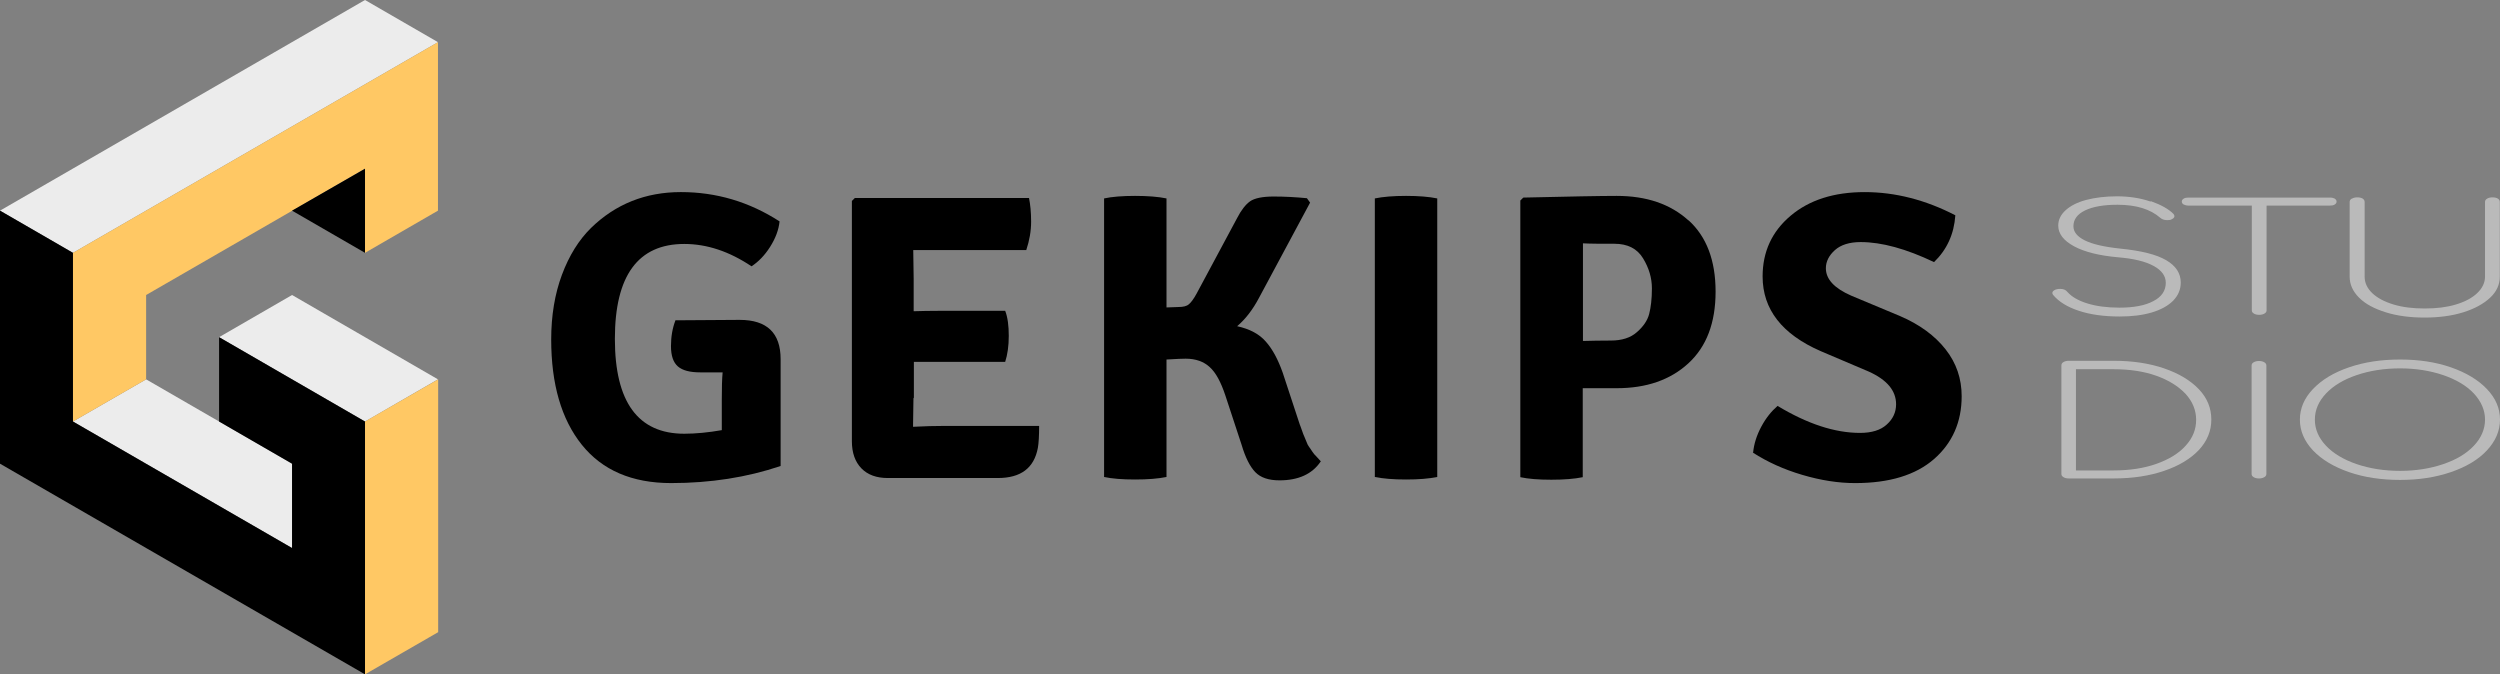 <?xml version="1.0" encoding="UTF-8"?>
<svg id="Calque_1" data-name="Calque 1" xmlns="http://www.w3.org/2000/svg" viewBox="0 0 118.56 31.98">
  <rect x="0" y="0" width="118.56" height="31.98" fill="#808080" stroke="none"/>
  <defs>
    <style>
      .cls-1 {
        fill: #bababa;
      }

      .cls-2 {
        fill: #ececec;
      }

      .cls-3 {
        fill: #ffc864;
      }
    </style>
  </defs>
  <g>
    <g>
      <polygon class="cls-2" points="20.77 17.99 17.31 19.99 10.39 15.99 13.85 13.99 20.77 17.99"/>
      <polygon class="cls-2" points="6.93 17.99 3.46 19.99 13.85 25.99 13.85 21.99 6.93 17.99"/>
      <polygon class="cls-2" points="0 9.99 17.31 0 20.77 2 3.46 11.99 0 9.99"/>
    </g>
    <g>
      <polygon class="cls-3" points="20.78 29.98 20.78 17.99 17.31 19.99 17.31 31.98 20.78 29.98"/>
      <polygon class="cls-3" points="20.77 9.99 17.31 11.99 17.31 8 6.93 13.99 6.93 17.99 3.46 19.99 3.46 11.99 20.77 2 20.77 9.99"/>
    </g>
    <g>
      <polygon points="10.39 19.99 10.39 15.99 17.31 19.99 17.31 31.98 0 21.99 0 9.99 3.46 11.99 3.46 19.99 13.85 25.99 13.85 21.99 10.39 19.99"/>
      <polygon points="13.85 9.99 17.31 8 17.31 11.99 13.85 9.99"/>
    </g>
  </g>
  <path d="M32.02,15.19l3.02-.02h.04c1.29,0,1.94.62,1.94,1.86v5.07c-1.6.54-3.33.81-5.19.81s-3.27-.61-4.24-1.82c-.97-1.21-1.45-2.88-1.45-4.99,0-1.13.17-2.16.51-3.07.34-.91.8-1.65,1.38-2.22,1.16-1.13,2.58-1.7,4.26-1.7s3.24.46,4.68,1.39c-.04.4-.19.8-.45,1.21s-.56.71-.88.92c-1.06-.71-2.12-1.06-3.19-1.06-2.19,0-3.29,1.5-3.29,4.5s1.1,4.5,3.29,4.5c.55,0,1.15-.06,1.78-.17v-1.41c0-.58.01-1.03.04-1.33h-1.06c-.49,0-.84-.09-1.06-.28-.22-.19-.33-.51-.33-.96s.07-.86.21-1.22Z"/>
  <path d="M43.32,18.89l-.02,1.33v.02c.57-.03,1.04-.04,1.41-.04h4.57c0,.46-.02.81-.06,1.04-.18.96-.81,1.43-1.9,1.43h-5.22c-.53,0-.95-.15-1.25-.46-.3-.31-.45-.74-.45-1.28v-11.4l.14-.14h8.26c.06.3.1.67.1,1.12s-.08.9-.23,1.35h-5.36l.02,1.37v1.53c.34-.01.77-.02,1.3-.02h3.04c.12.31.17.71.17,1.19s-.06.89-.17,1.23h-4.33v1.7Z"/>
  <path d="M62.63,21.89c-.4.59-1.05.89-1.95.89-.52,0-.9-.13-1.15-.39s-.47-.69-.65-1.3l-.77-2.34c-.21-.63-.45-1.08-.74-1.34-.28-.26-.66-.4-1.14-.4-.14,0-.44.01-.91.04v5.57c-.39.08-.88.12-1.49.12s-1.1-.04-1.47-.12v-13.21c.37-.08.86-.12,1.47-.12s1.1.04,1.49.12v5.17l.56-.02c.23,0,.4-.04.5-.13.1-.08.23-.25.37-.51l1.92-3.58c.19-.37.4-.64.61-.79s.59-.23,1.12-.23,1.06.03,1.58.08l.15.21-2.42,4.51c-.3.57-.65,1.02-1.04,1.35.59.13,1.05.37,1.36.73.32.36.58.85.8,1.47l.81,2.46s.05.12.1.27c.05.15.09.25.11.29.02.04.05.12.1.24.04.12.09.21.13.26s.09.13.15.22.13.18.2.24l.21.23Z"/>
  <path d="M65.2,22.62v-13.21c.39-.08.88-.12,1.48-.12s1.09.04,1.48.12v13.21c-.39.08-.88.12-1.48.12s-1.09-.04-1.48-.12Z"/>
  <path d="M80.08,10.45c.85.77,1.28,1.9,1.28,3.38s-.43,2.61-1.29,3.4-1.99,1.18-3.4,1.18h-1.61v4.22c-.39.08-.88.12-1.49.12s-1.1-.04-1.47-.12v-13.12l.14-.14c2.17-.05,3.64-.08,4.43-.08,1.42,0,2.55.39,3.4,1.16ZM75.07,11.55v4.62c.37-.01.82-.02,1.33-.02s.93-.13,1.23-.4c.3-.26.5-.55.58-.86.08-.31.13-.71.13-1.21s-.14-.97-.42-1.43c-.28-.46-.73-.69-1.36-.69s-1.13,0-1.49-.02Z"/>
  <path d="M83.14,21.46c.04-.41.17-.82.39-1.23s.48-.73.77-.98c1.41.85,2.71,1.28,3.91,1.28.55,0,.98-.13,1.27-.4.29-.26.44-.58.44-.96,0-.64-.43-1.16-1.3-1.55l-2.28-.97c-1.83-.8-2.75-1.98-2.75-3.54,0-1.17.44-2.13,1.33-2.88.89-.75,2.06-1.12,3.51-1.12s2.89.37,4.3,1.1c-.06.89-.4,1.63-1.01,2.22-1.32-.63-2.48-.95-3.48-.95-.53,0-.94.13-1.22.38-.28.25-.43.54-.43.86,0,.52.4.95,1.2,1.3l2.32.97c.93.4,1.65.93,2.16,1.58.51.65.76,1.39.76,2.22,0,1.22-.44,2.22-1.31,2.98-.87.76-2.12,1.14-3.74,1.14-.8,0-1.63-.13-2.51-.39s-1.65-.61-2.35-1.06Z"/>
  <g>
    <path class="cls-1" d="M102,9.54c.48.17.84.37,1.07.6.03.03.05.07.05.11,0,.04-.02.07-.05.1-.04.03-.09.06-.15.08-.03,0-.08.01-.14.01-.14,0-.25-.04-.33-.11-.47-.41-1.14-.62-2.03-.62-.66,0-1.17.09-1.54.27s-.55.43-.55.75c0,.27.18.49.54.67.36.18.92.31,1.68.39,1,.1,1.72.28,2.18.55.46.27.69.62.69,1.06,0,.33-.12.61-.36.86-.24.24-.58.43-1.02.56-.44.13-.95.19-1.52.19-.74,0-1.39-.09-1.93-.27-.55-.18-.95-.43-1.22-.75-.02-.03-.04-.06-.04-.09,0-.06.03-.1.1-.14s.16-.06.27-.06c.16,0,.27.05.34.14.21.24.53.42.95.55s.93.2,1.52.2c.68,0,1.22-.1,1.61-.31.39-.2.59-.49.59-.87,0-.32-.19-.59-.58-.8-.38-.21-.95-.35-1.7-.41-.88-.08-1.57-.25-2.07-.52s-.75-.6-.75-.98c0-.28.12-.52.35-.73s.56-.38.98-.49.91-.17,1.46-.17,1.11.08,1.59.25Z"/>
    <path class="cls-1" d="M110.72,9.42c.06.04.09.08.09.14s-.03.1-.09.14c-.06.04-.14.05-.23.05h-3v4.97c0,.06-.03.11-.1.15-.07.04-.15.06-.25.06s-.19-.02-.25-.06c-.07-.04-.1-.09-.1-.15v-4.97h-3c-.09,0-.17-.02-.23-.05-.06-.04-.09-.08-.09-.14s.03-.1.09-.14c.06-.04.14-.05.23-.05h6.71c.09,0,.17.02.23.05Z"/>
    <path class="cls-1" d="M111.54,9.42c.07-.04.15-.06.25-.06.11,0,.2.02.26.06.06.04.09.09.09.16v3.54c0,.29.12.55.36.78.24.23.58.41,1.01.54.43.13.92.19,1.48.19s1.05-.06,1.48-.19c.43-.13.77-.31,1.01-.54.24-.23.37-.49.37-.78v-3.54c0-.07.03-.12.1-.16.07-.04.15-.06.25-.06.11,0,.2.02.26.06.06.04.09.09.09.16v3.54c0,.38-.15.71-.46,1s-.73.52-1.27.69-1.16.25-1.84.25-1.3-.08-1.84-.25-.96-.39-1.26-.69-.45-.63-.45-1v-3.54c0-.07.03-.12.1-.16Z"/>
  </g>
  <g>
    <path class="cls-1" d="M102.63,17.47c.7.24,1.25.57,1.65.99s.59.9.59,1.44-.2,1.02-.59,1.44c-.4.42-.94.75-1.65.99-.7.24-1.5.36-2.39.36h-2.13c-.1,0-.19-.02-.25-.06-.07-.04-.1-.09-.1-.15v-5.15c0-.07.03-.12.1-.16.07-.04.15-.06.25-.06h2.13c.89,0,1.69.12,2.39.36ZM102.26,22c.59-.21,1.06-.49,1.39-.86.34-.37.5-.78.5-1.23s-.17-.87-.5-1.23c-.34-.36-.8-.65-1.39-.86-.59-.21-1.27-.31-2.03-.31h-1.78v4.8h1.78c.76,0,1.43-.1,2.03-.31Z"/>
    <path class="cls-1" d="M106.88,17.18c.07-.04.15-.06.25-.06s.19.02.25.06c.07.04.1.09.1.15v5.15c0,.06-.03.11-.1.15-.07.04-.15.06-.25.06s-.19-.02-.25-.06c-.07-.04-.1-.09-.1-.15v-5.15c0-.06.03-.11.1-.15Z"/>
    <path class="cls-1" d="M116.23,17.42c.72.25,1.29.59,1.71,1.03s.62.92.62,1.45-.21,1.02-.62,1.46-.98.78-1.71,1.03-1.53.37-2.41.37-1.7-.12-2.42-.37-1.29-.59-1.71-1.03c-.41-.44-.62-.92-.62-1.46s.21-1.02.62-1.45c.42-.44.98-.78,1.71-1.03s1.53-.37,2.42-.37,1.69.12,2.41.37ZM111.76,17.79c-.62.21-1.1.5-1.45.87-.35.37-.53.78-.53,1.24s.18.87.53,1.24c.35.37.84.66,1.45.87.62.21,1.3.32,2.06.32s1.43-.11,2.05-.32c.62-.21,1.1-.5,1.45-.87.35-.37.53-.79.53-1.24s-.18-.86-.53-1.24c-.35-.37-.84-.66-1.45-.87-.62-.21-1.3-.32-2.05-.32s-1.45.11-2.06.32Z"/>
  </g>
</svg>